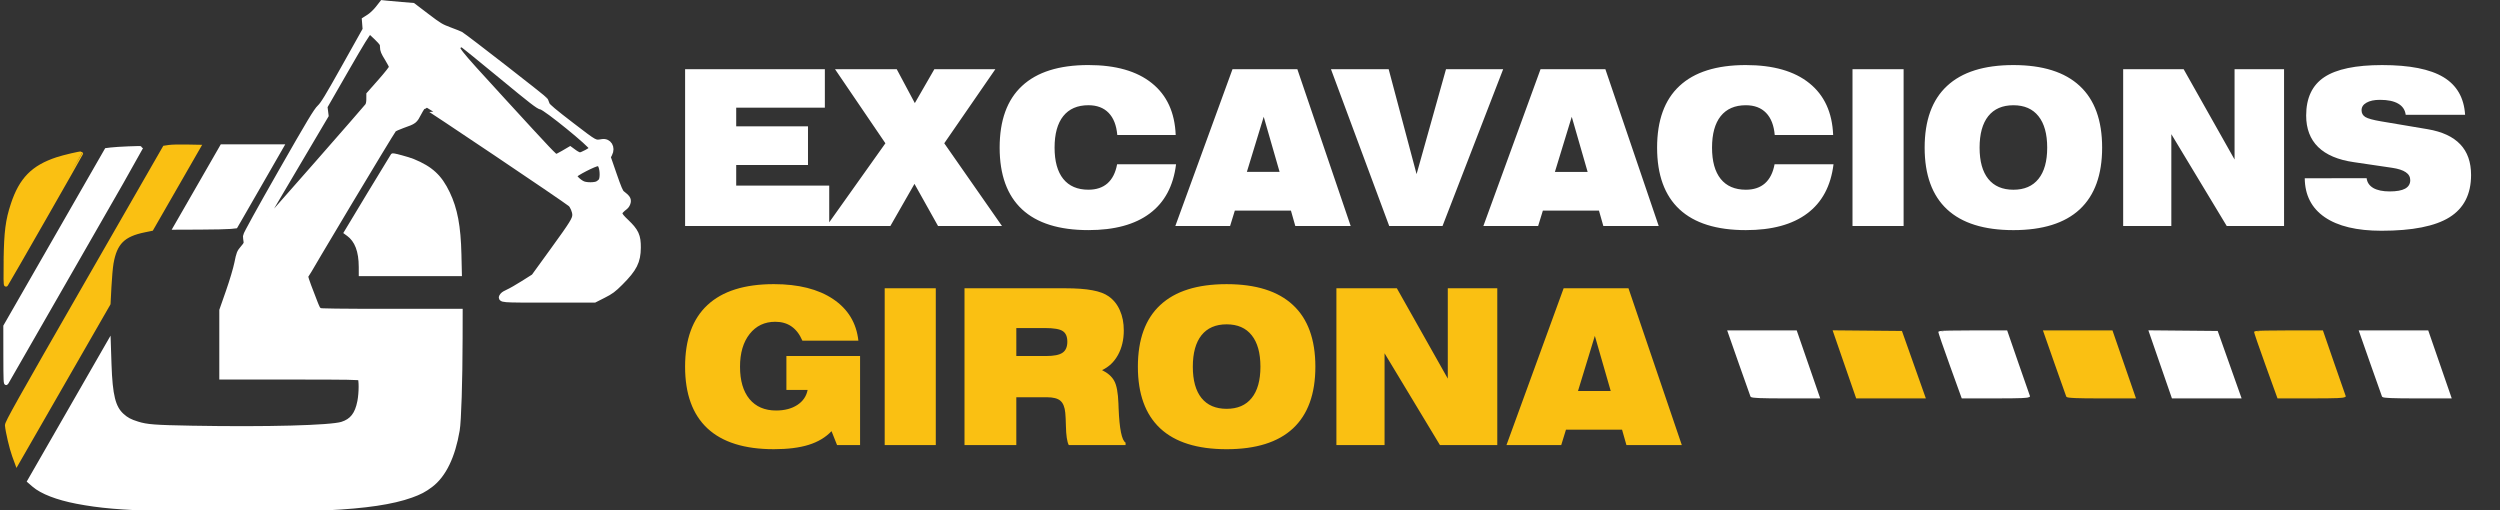 <?xml version="1.0" encoding="UTF-8" standalone="no"?>
<!-- Created with Inkscape (http://www.inkscape.org/) -->

<svg
   width="220.588"
   height="45"
   viewBox="0 0 58.364 11.906"
   version="1.1"
   id="svg1"
   sodipodi:docname="logo-excavaciones-girona-blanco.svg"
   xml:space="preserve"
   inkscape:version="1.3.2 (091e20e, 2023-11-25, custom)"
   xmlns:inkscape="http://www.inkscape.org/namespaces/inkscape"
   xmlns:sodipodi="http://sodipodi.sourceforge.net/DTD/sodipodi-0.dtd"
   xmlns="http://www.w3.org/2000/svg"
   xmlns:svg="http://www.w3.org/2000/svg"><rect x="0" y="0" width="58.364" height="11.906" fill="#333333" stroke="none"/><sodipodi:namedview
     id="namedview1"
     pagecolor="#ffffff"
     bordercolor="#000000"
     borderopacity="0.25"
     inkscape:showpageshadow="2"
     inkscape:pageopacity="0.0"
     inkscape:pagecheckerboard="0"
     inkscape:deskcolor="#d1d1d1"
     inkscape:document-units="mm"
     inkscape:zoom="4"
     inkscape:cx="130.75"
     inkscape:cy="33.875"
     inkscape:window-width="1920"
     inkscape:window-height="1009"
     inkscape:window-x="-8"
     inkscape:window-y="-8"
     inkscape:window-maximized="1"
     inkscape:current-layer="layer3" /><defs
     id="defs1" /><g
     inkscape:groupmode="layer"
     id="layer5"
     inkscape:label="marcas"><g
       inkscape:groupmode="layer"
       id="layer6"
       inkscape:label="marcas 1" /></g><g
     inkscape:groupmode="layer"
     id="layer4"
     inkscape:label="textos" /><g
     inkscape:groupmode="layer"
     id="layer3"
     inkscape:label="logo"><g
       id="g1"
       transform="scale(0.221)"><g
         id="g120"
         style="display:inline"
         transform="matrix(1.002,0,-0.231,0.437,9.333,21.555)"><path
           style="fill:#ffffff;fill-opacity:1;stroke:#ffffff;stroke-width:0.321;stroke-dasharray:none;stroke-opacity:1"
           d="m 186.113,46.489 c -0.077,-0.182 -1.473,-3.808 -3.103,-8.058 l -2.962,-7.727 h 3.494 3.494 l 3.073,8.058 3.073,8.058 h -3.464 c -2.495,0 -3.503,-0.092 -3.604,-0.33 z"
           id="path112" /><path
           style="fill:#fac012;fill-opacity:1;stroke:#fac012;stroke-width:0.321;stroke-dasharray:none;stroke-opacity:1"
           d="m 194.236,38.753 -3.076,-8.066 3.5,0.074 3.5,0.074 3.078,7.991 3.078,7.991 h -3.501 -3.501 z"
           id="path113" /><path
           style="fill:#ffffff;fill-opacity:1;stroke:#ffffff;stroke-width:0.321;stroke-dasharray:none;stroke-opacity:1"
           d="m 205.377,38.917 c -1.686,-4.346 -3.066,-7.972 -3.066,-8.058 0,-0.086 1.555,-0.156 3.455,-0.156 h 3.455 l 2.945,7.727 c 1.62,4.25 3.007,7.876 3.084,8.058 0.106,0.252 -0.683,0.33 -3.334,0.33 h -3.473 z"
           id="path114" /><path
           style="fill:#fac012;fill-opacity:1;stroke:#fac012;stroke-width:0.321;stroke-dasharray:none;stroke-opacity:1"
           d="m 219.402,46.489 c -0.077,-0.182 -1.473,-3.808 -3.103,-8.058 l -2.962,-7.727 h 3.494 3.494 l 3.073,8.058 3.073,8.058 h -3.464 c -2.495,0 -3.503,-0.092 -3.604,-0.33 z"
           id="path115" /><path
           style="fill:#ffffff;fill-opacity:1;stroke:#ffffff;stroke-width:0.321;stroke-dasharray:none;stroke-opacity:1"
           d="m 227.525,38.753 -3.076,-8.066 3.5,0.074 3.5,0.074 3.078,7.991 3.078,7.991 h -3.501 -3.501 z"
           id="path116" /><path
           style="fill:#fac012;fill-opacity:1;stroke:#fac012;stroke-width:0.321;stroke-dasharray:none;stroke-opacity:1"
           d="m 238.666,38.917 c -1.686,-4.346 -3.066,-7.972 -3.066,-8.058 0,-0.086 1.555,-0.156 3.455,-0.156 h 3.455 l 2.945,7.727 c 1.62,4.25 3.007,7.876 3.084,8.058 0.106,0.252 -0.683,0.33 -3.334,0.33 h -3.473 z"
           id="path117" /><path
           style="fill:#ffffff;fill-opacity:1;stroke:#ffffff;stroke-width:0.321;stroke-dasharray:none;stroke-opacity:1"
           d="m 252.691,46.489 c -0.077,-0.182 -1.473,-3.808 -3.103,-8.058 l -2.962,-7.727 h 3.494 3.494 l 3.073,8.058 3.073,8.058 h -3.464 c -2.495,0 -3.503,-0.092 -3.604,-0.33 z"
           id="path118" /></g><path
         style="font-size:21.041px;font-family:'Swis721 BlkEx BT';-inkscape-font-specification:'Swis721 BlkEx BT';fill:#ffffff;stroke:#333333;stroke-width:0"
         d="M 78.922,21.899 V 6.704 H 95.021 V 10.434 H 84.809 v 1.808 h 8.27 v 3.75 h -8.27 v 1.993 h 10.716 v 3.914 z m 16.304,0 6.77,-8.014 -5.805,-7.181 h 7.109 l 2.086,3.288 2.25,-3.288 h 7.027 l -5.887,7.181 6.647,8.014 h -7.366 l -2.712,-4.079 -2.774,4.079 z m 33.482,-8.815 q -0.144,-1.408 -0.997,-2.147 -0.853,-0.74 -2.332,-0.74 -1.89,0 -2.897,1.058 -0.997,1.058 -0.997,3.051 0,1.983 0.997,3.031 1.007,1.048 2.897,1.048 1.366,0 2.199,-0.616 0.842,-0.627 1.11,-1.849 h 6.791 q -0.462,3.154 -3.031,4.767 -2.558,1.613 -7.068,1.613 -5.065,0 -7.644,-2.014 -2.579,-2.024 -2.579,-5.979 0,-3.966 2.579,-5.979 2.579,-2.024 7.644,-2.024 4.726,0 7.315,1.757 2.589,1.747 2.743,5.024 z m 14.928,3.575 h 3.77 l -1.829,-5.342 z m -8.24,5.24 6.585,-15.195 h 7.469 l 6.144,15.195 h -6.38 l -0.503,-1.49 h -6.462 l -0.545,1.49 z m 24.636,0 -6.709,-15.195 h 6.647 l 3.216,10.171 3.39,-10.171 h 6.585 L 166.177,21.899 Z M 179.121,16.66 h 3.77 l -1.829,-5.342 z m -8.24,5.24 6.585,-15.195 h 7.469 l 6.144,15.195 h -6.38 l -0.503,-1.49 h -6.462 l -0.545,1.49 z m 33.564,-8.815 q -0.144,-1.408 -0.997,-2.147 -0.853,-0.74 -2.332,-0.74 -1.89,0 -2.897,1.058 -0.997,1.058 -0.997,3.051 0,1.983 0.997,3.031 1.007,1.048 2.897,1.048 1.366,0 2.199,-0.616 0.842,-0.627 1.11,-1.849 h 6.791 q -0.462,3.154 -3.031,4.767 -2.558,1.613 -7.068,1.613 -5.065,0 -7.644,-2.014 -2.579,-2.024 -2.579,-5.979 0,-3.966 2.579,-5.979 2.579,-2.024 7.644,-2.024 4.726,0 7.315,1.757 2.589,1.747 2.743,5.024 z m 8.959,8.815 V 6.704 h 5.887 V 21.899 Z m 14.64,-7.592 q 0,1.983 0.997,3.031 1.007,1.048 2.897,1.048 1.89,0 2.887,-1.048 1.007,-1.048 1.007,-3.031 0,-1.993 -1.007,-3.051 -0.997,-1.058 -2.887,-1.058 -1.89,0 -2.897,1.058 -0.997,1.058 -0.997,3.051 z m -6.329,0 q 0,-3.966 2.579,-5.979 2.579,-2.024 7.644,-2.024 5.065,0 7.644,2.024 2.579,2.014 2.579,5.979 0,3.955 -2.579,5.979 -2.579,2.014 -7.644,2.014 -5.065,0 -7.644,-2.014 -2.579,-2.024 -2.579,-5.979 z m 22.869,7.592 V 6.704 h 6.966 l 5.866,8.753 V 6.704 h 5.702 V 21.899 h -6.606 l -6.38,-8.897 v 8.897 z m 20.917,-4.623 7.13,-0.01 q 0.082,0.616 0.771,0.955 0.688,0.329 1.88,0.329 1.192,0 1.777,-0.267 0.596,-0.277 0.596,-0.822 0,-0.483 -0.514,-0.771 -0.514,-0.298 -1.582,-0.431 l -4.397,-0.545 q -2.733,-0.329 -4.12,-1.469 -1.377,-1.14 -1.377,-3.051 0,-2.548 2.086,-3.719 2.096,-1.171 6.668,-1.171 4.746,0 7.058,1.171 2.312,1.171 2.497,3.647 h -6.842 q -0.113,-0.719 -0.863,-1.079 -0.75,-0.37 -2.106,-0.37 -0.986,0 -1.551,0.277 -0.565,0.267 -0.565,0.729 0,0.431 0.431,0.658 0.442,0.226 1.818,0.421 l 5.363,0.76 q 2.517,0.36 3.76,1.469 1.243,1.099 1.243,2.969 0,2.794 -2.486,4.099 -2.486,1.305 -7.839,1.305 -4.253,0 -6.534,-1.315 -2.271,-1.315 -2.301,-3.77 z"
         id="text104"
         inkscape:label="textoexcavaciones"
         transform="scale(0.917,1.09)"
         aria-label="EXCAVACIONS" /><path
         style="font-size:21.041px;font-family:'Swis721 BlkEx BT';-inkscape-font-specification:'Swis721 BlkEx BT';fill:#fac012;stroke:#333333;stroke-width:0"
         d="m 95.791,41.787 q -1.027,0.904 -2.64,1.325 -1.603,0.421 -4.007,0.421 -5.065,0 -7.644,-2.014 -2.579,-2.024 -2.579,-5.979 0,-3.966 2.579,-5.979 2.579,-2.024 7.644,-2.024 4.264,0 6.832,1.449 2.568,1.449 2.907,4.027 h -6.452 q -0.473,-0.925 -1.253,-1.377 -0.771,-0.452 -1.87,-0.452 -1.839,0 -2.949,1.181 -1.11,1.181 -1.11,3.175 0,2.014 1.089,3.133 1.099,1.11 3.062,1.11 1.469,0 2.445,-0.534 0.976,-0.534 1.192,-1.459 h -2.445 v -3.288 h 8.486 v 8.63 h -2.651 z m 6.123,1.346 V 27.938 h 5.887 v 15.195 z m 20.763,-15.195 q 1.983,0 3.175,0.195 1.192,0.185 1.86,0.586 0.853,0.503 1.294,1.356 0.452,0.842 0.452,1.952 0,1.346 -0.668,2.373 -0.668,1.017 -1.839,1.469 1.007,0.421 1.407,1.048 0.411,0.616 0.483,2.188 0.01,0.175 0.021,0.483 0.144,2.979 0.801,3.308 v 0.236 h -6.544 q -0.298,-0.483 -0.329,-1.87 -0.021,-0.812 -0.072,-1.253 -0.092,-0.832 -0.565,-1.171 -0.462,-0.339 -1.562,-0.339 h -3.514 v 4.633 h -5.969 V 27.938 Z m -5.599,6.565 h 3.431 q 1.346,0 1.89,-0.318 0.555,-0.318 0.555,-1.068 0,-0.74 -0.524,-1.027 -0.514,-0.298 -2.065,-0.298 h -3.288 z m 20.332,1.038 q 0,1.983 0.997,3.031 1.007,1.048 2.897,1.048 1.89,0 2.887,-1.048 1.007,-1.048 1.007,-3.031 0,-1.993 -1.007,-3.051 -0.997,-1.058 -2.887,-1.058 -1.89,0 -2.897,1.058 -0.997,1.058 -0.997,3.051 z m -6.329,0 q 0,-3.966 2.579,-5.979 2.579,-2.024 7.644,-2.024 5.065,0 7.644,2.024 2.579,2.014 2.579,5.979 0,3.955 -2.579,5.979 -2.579,2.014 -7.644,2.014 -5.065,0 -7.644,-2.014 -2.579,-2.024 -2.579,-5.979 z m 22.869,7.592 V 27.938 h 6.966 l 5.866,8.753 v -8.753 h 5.702 v 15.195 h -6.606 l -6.38,-8.897 v 8.897 z m 27.832,-5.24 h 3.77 l -1.829,-5.342 z m -8.24,5.24 6.585,-15.195 h 7.469 l 6.144,15.195 h -6.38 l -0.503,-1.49 h -6.462 l -0.545,1.49 z"
         id="text101"
         inkscape:label="textogirona"
         transform="scale(0.917,1.09)"
         aria-label="GIRONA" /><g
         id="g97"
         transform="matrix(1.396,0,0,1.396,-280.641,-3.506)"><path
           id="path92"
           style="display:inline;fill:#ffffff;fill-opacity:1;stroke:#ffffff;stroke-width:1.89;stroke-dasharray:none;stroke-opacity:1"
           d="m 867.871,10.486 -1.215,1.545 c -0.668,0.85 -1.787,1.913 -2.488,2.363 l -1.275,0.818 0.109,1.363 0.107,1.363 -5.945,10.617 c -4.878,8.712 -6.156,10.816 -7.123,11.717 -0.979,0.913 -2.862,4.048 -11.141,18.549 -5.903,10.34 -9.962,17.701 -9.959,18.063 0.002,0.336 0.067,0.985 0.145,1.441 0.124,0.727 0.007,0.988 -0.939,2.096 -1.014,1.187 -1.118,1.446 -1.668,4.172 -0.337,1.671 -1.376,5.166 -2.443,8.217 l -1.859,5.309 v 9.396 9.398 h 19.545 c 16.612,0 19.596,0.051 19.893,0.348 0.474,0.474 0.464,4.371 -0.018,6.887 -0.724,3.782 -2.284,5.777 -5.238,6.697 -3.332,1.037 -21.576,1.521 -42.91,1.137 -10.713,-0.193 -12.928,-0.363 -15.646,-1.201 -2.19,-0.675 -3.295,-1.267 -4.594,-2.465 -2.529,-2.331 -3.402,-5.833 -3.701,-14.854 l -0.158,-4.793 -10.953,19.066 -10.953,19.064 1.068,0.924 c 2.236,1.933 6.553,3.602 12.072,4.668 6.449,1.246 12.708,1.784 24.539,2.109 9.23,0.254 39.778,0.095 46.832,-0.244 11.05,-0.531 18.661,-1.665 23.98,-3.574 2.418,-0.868 3.709,-1.546 5.484,-2.881 3.696,-2.778 6.267,-8.079 7.525,-15.512 0.443,-2.62 0.801,-13.955 0.826,-26.178 l 0.016,-7.506 H 869.771 c -13.924,0 -20.014,-0.078 -20.014,-0.258 0,-0.142 -0.101,-0.197 -0.225,-0.121 -0.123,0.076 -0.636,-0.932 -1.139,-2.242 -0.503,-1.31 -1.321,-3.438 -1.818,-4.729 -0.498,-1.29 -0.891,-2.553 -0.875,-2.807 0.027,-0.426 24.455,-41.217 25.217,-42.107 0.187,-0.219 1.352,-0.756 2.588,-1.193 3.366,-1.192 3.369,-1.195 4.574,-3.514 0.599,-1.152 1.212,-2.048 1.363,-1.992 0.151,0.056 0.371,0.016 0.488,-0.088 0.172,-0.153 40.212,26.771 41.719,28.053 0.633,0.538 1.318,2.191 1.324,3.193 0.008,1.342 -0.684,2.462 -6.443,10.41 l -5.348,7.377 -3.07,1.941 c -1.689,1.067 -3.622,2.173 -4.293,2.457 -0.671,0.284 -1.358,0.697 -1.525,0.918 -0.802,1.056 -0.997,1.041 12.863,1.041 h 13.168 l 2.514,-1.273 c 2.157,-1.092 2.844,-1.602 4.842,-3.6 3.925,-3.926 4.941,-5.947 4.975,-9.895 0.028,-3.303 -0.564,-4.599 -3.281,-7.191 -2.567,-2.449 -2.588,-2.777 -0.299,-4.58 0.302,-0.238 0.615,-0.782 0.697,-1.209 0.156,-0.809 -0.108,-1.192 -1.654,-2.396 -0.487,-0.379 -1.012,-1.607 -2.354,-5.492 l -1.729,-5.004 0.488,-0.945 c 0.904,-1.754 -0.184,-3.525 -1.977,-3.219 -2.158,0.369 -1.828,0.55 -8.896,-4.865 -4.861,-3.724 -6.768,-5.327 -6.975,-5.859 -0.156,-0.403 -0.371,-0.952 -0.475,-1.221 -0.148,-0.382 -22.718,-17.941 -24.15,-18.789 -0.189,-0.112 -1.57,-0.659 -3.068,-1.217 -2.493,-0.928 -3.056,-1.267 -6.613,-3.975 l -3.887,-2.959 -3.174,-0.262 c -1.745,-0.143 -3.683,-0.316 -4.307,-0.385 z m -3.59,7.961 c 0.367,0.049 0.824,0.449 1.996,1.613 1.68,1.669 1.785,1.835 1.785,2.85 0,0.88 0.241,1.464 1.312,3.18 0.721,1.156 1.307,2.316 1.301,2.578 -0.005,0.262 -1.471,2.128 -3.258,4.148 l -3.25,3.674 -0.004,1.348 c -0.003,0.873 -0.154,1.563 -0.426,1.953 -0.231,0.332 -6.658,7.709 -14.281,16.395 -7.623,8.685 -13.953,15.848 -14.066,15.918 -0.113,0.07 -0.406,-0.018 -0.65,-0.197 -0.424,-0.31 -0.413,-0.381 0.246,-1.518 0.38,-0.656 4.252,-7.212 8.602,-14.57 l 7.908,-13.379 -0.16,-1.279 -0.158,-1.277 6.086,-10.586 c 4.491,-7.811 6.236,-10.641 6.658,-10.797 0.125,-0.046 0.237,-0.069 0.359,-0.053 z m 25.996,3.592 c 0.179,-0.023 0.35,0.016 0.557,0.113 0.297,0.14 5.257,4.153 11.023,8.918 8.707,7.195 10.638,8.685 11.385,8.785 1.267,0.17 14.486,10.919 14.523,11.811 0.02,0.472 -0.266,0.746 -1.488,1.43 -0.832,0.465 -1.762,0.846 -2.066,0.846 -0.305,0 -1.063,-0.373 -1.686,-0.828 l -1.131,-0.828 -1.824,1.072 c -1.004,0.59 -1.971,1.072 -2.15,1.072 -0.523,0 -1.783,-1.326 -15.418,-16.213 -13.903,-15.18 -13.75,-14.981 -12.328,-15.912 0.238,-0.156 0.425,-0.242 0.604,-0.266 z m 39.096,33.916 c 0.535,6.08e-4 0.727,0.176 1.037,0.951 0.498,1.245 0.498,3.593 0,4.305 -0.21,0.299 -0.698,0.708 -1.086,0.908 -0.877,0.454 -3.274,0.46 -4.305,0.012 -1.276,-0.555 -2.742,-2.023 -2.592,-2.596 0.157,-0.602 5.937,-3.581 6.945,-3.58 z"
           transform="scale(0.265)" /><path
           style="fill:#ffffff;fill-opacity:1;stroke:#ffffff;stroke-width:1.134;stroke-dasharray:none;stroke-opacity:1"
           d="m 809.307,73.304 c 0.381,-0.658 3.39,-5.889 6.687,-11.625 L 821.989,51.25 h 8.552 8.552 l -5.208,9.062 c -2.864,4.984 -5.825,10.131 -6.58,11.438 l -1.373,2.375 -1.466,0.16 c -0.807,0.088 -4.703,0.173 -8.659,0.188 L 808.615,74.5 Z"
           id="path93"
           transform="scale(0.265)" /><path
           style="fill:#ffffff;fill-opacity:1;stroke:#ffffff;stroke-width:1.134;stroke-dasharray:none;stroke-opacity:1"
           d="m 861.621,85.688 c -0.01,-4.523 -1.177,-7.58 -3.555,-9.314 L 857.381,75.875 863.988,64.911 c 3.634,-6.03 6.661,-11.018 6.726,-11.083 0.147,-0.147 4.495,1.026 5.815,1.568 5.187,2.132 7.732,4.484 10.002,9.243 2.164,4.537 3.088,9.452 3.275,17.423 l 0.133,5.688 H 875.782 861.625 Z"
           id="path94"
           transform="scale(0.265)" /><path
           style="fill:#fac012;fill-opacity:1;stroke:#fac012;stroke-width:1.134;stroke-dasharray:none;stroke-opacity:1"
           d="m 762.624,139.569 c -0.761,-2.079 -1.874,-6.813 -2.032,-8.644 -0.062,-0.723 3.16,-6.47 22.467,-40.072 L 805.599,51.625 806.92,51.431 c 0.727,-0.107 2.925,-0.163 4.885,-0.125 l 3.564,0.069 -6.744,11.735 -6.744,11.735 -2.066,0.423 c -6.032,1.236 -8.312,3.517 -9.346,9.35 -0.194,1.097 -0.466,4.15 -0.603,6.785 l -0.249,4.791 -13.095,22.784 -13.095,22.784 z"
           id="path95"
           transform="scale(0.265)" /><path
           style="fill:#ffffff;fill-opacity:1;stroke:#ffffff;stroke-width:1.134;stroke-dasharray:none;stroke-opacity:1"
           d="m 760.135,110.996 -0.01,-8.379 L 774.562,77.465 789,52.314 l 1.25,-0.157 c 1.76,-0.221 8.625,-0.51 8.625,-0.363 0,0.067 -8.561,15.019 -19.023,33.227 -10.463,18.208 -19.177,33.386 -19.365,33.73 -0.295,0.539 -0.343,-0.528 -0.352,-7.754 z"
           id="path96"
           transform="scale(0.265)" /><path
           style="display:inline;fill:#fac012;fill-opacity:1;stroke:#fac012;stroke-width:1.134;stroke-dasharray:none;stroke-opacity:1"
           d="m 760.209,83.875 c 0.118,-8.24 0.534,-11.487 2.064,-16.098 2.358,-7.11 5.756,-10.568 12.63,-12.853 1.885,-0.627 6.717,-1.762 6.866,-1.614 0.062,0.062 -20.553,36.09 -21.422,37.439 -0.157,0.244 -0.205,-2.156 -0.138,-6.875 z"
           id="path97"
           transform="scale(0.265)" /></g></g></g></svg>

